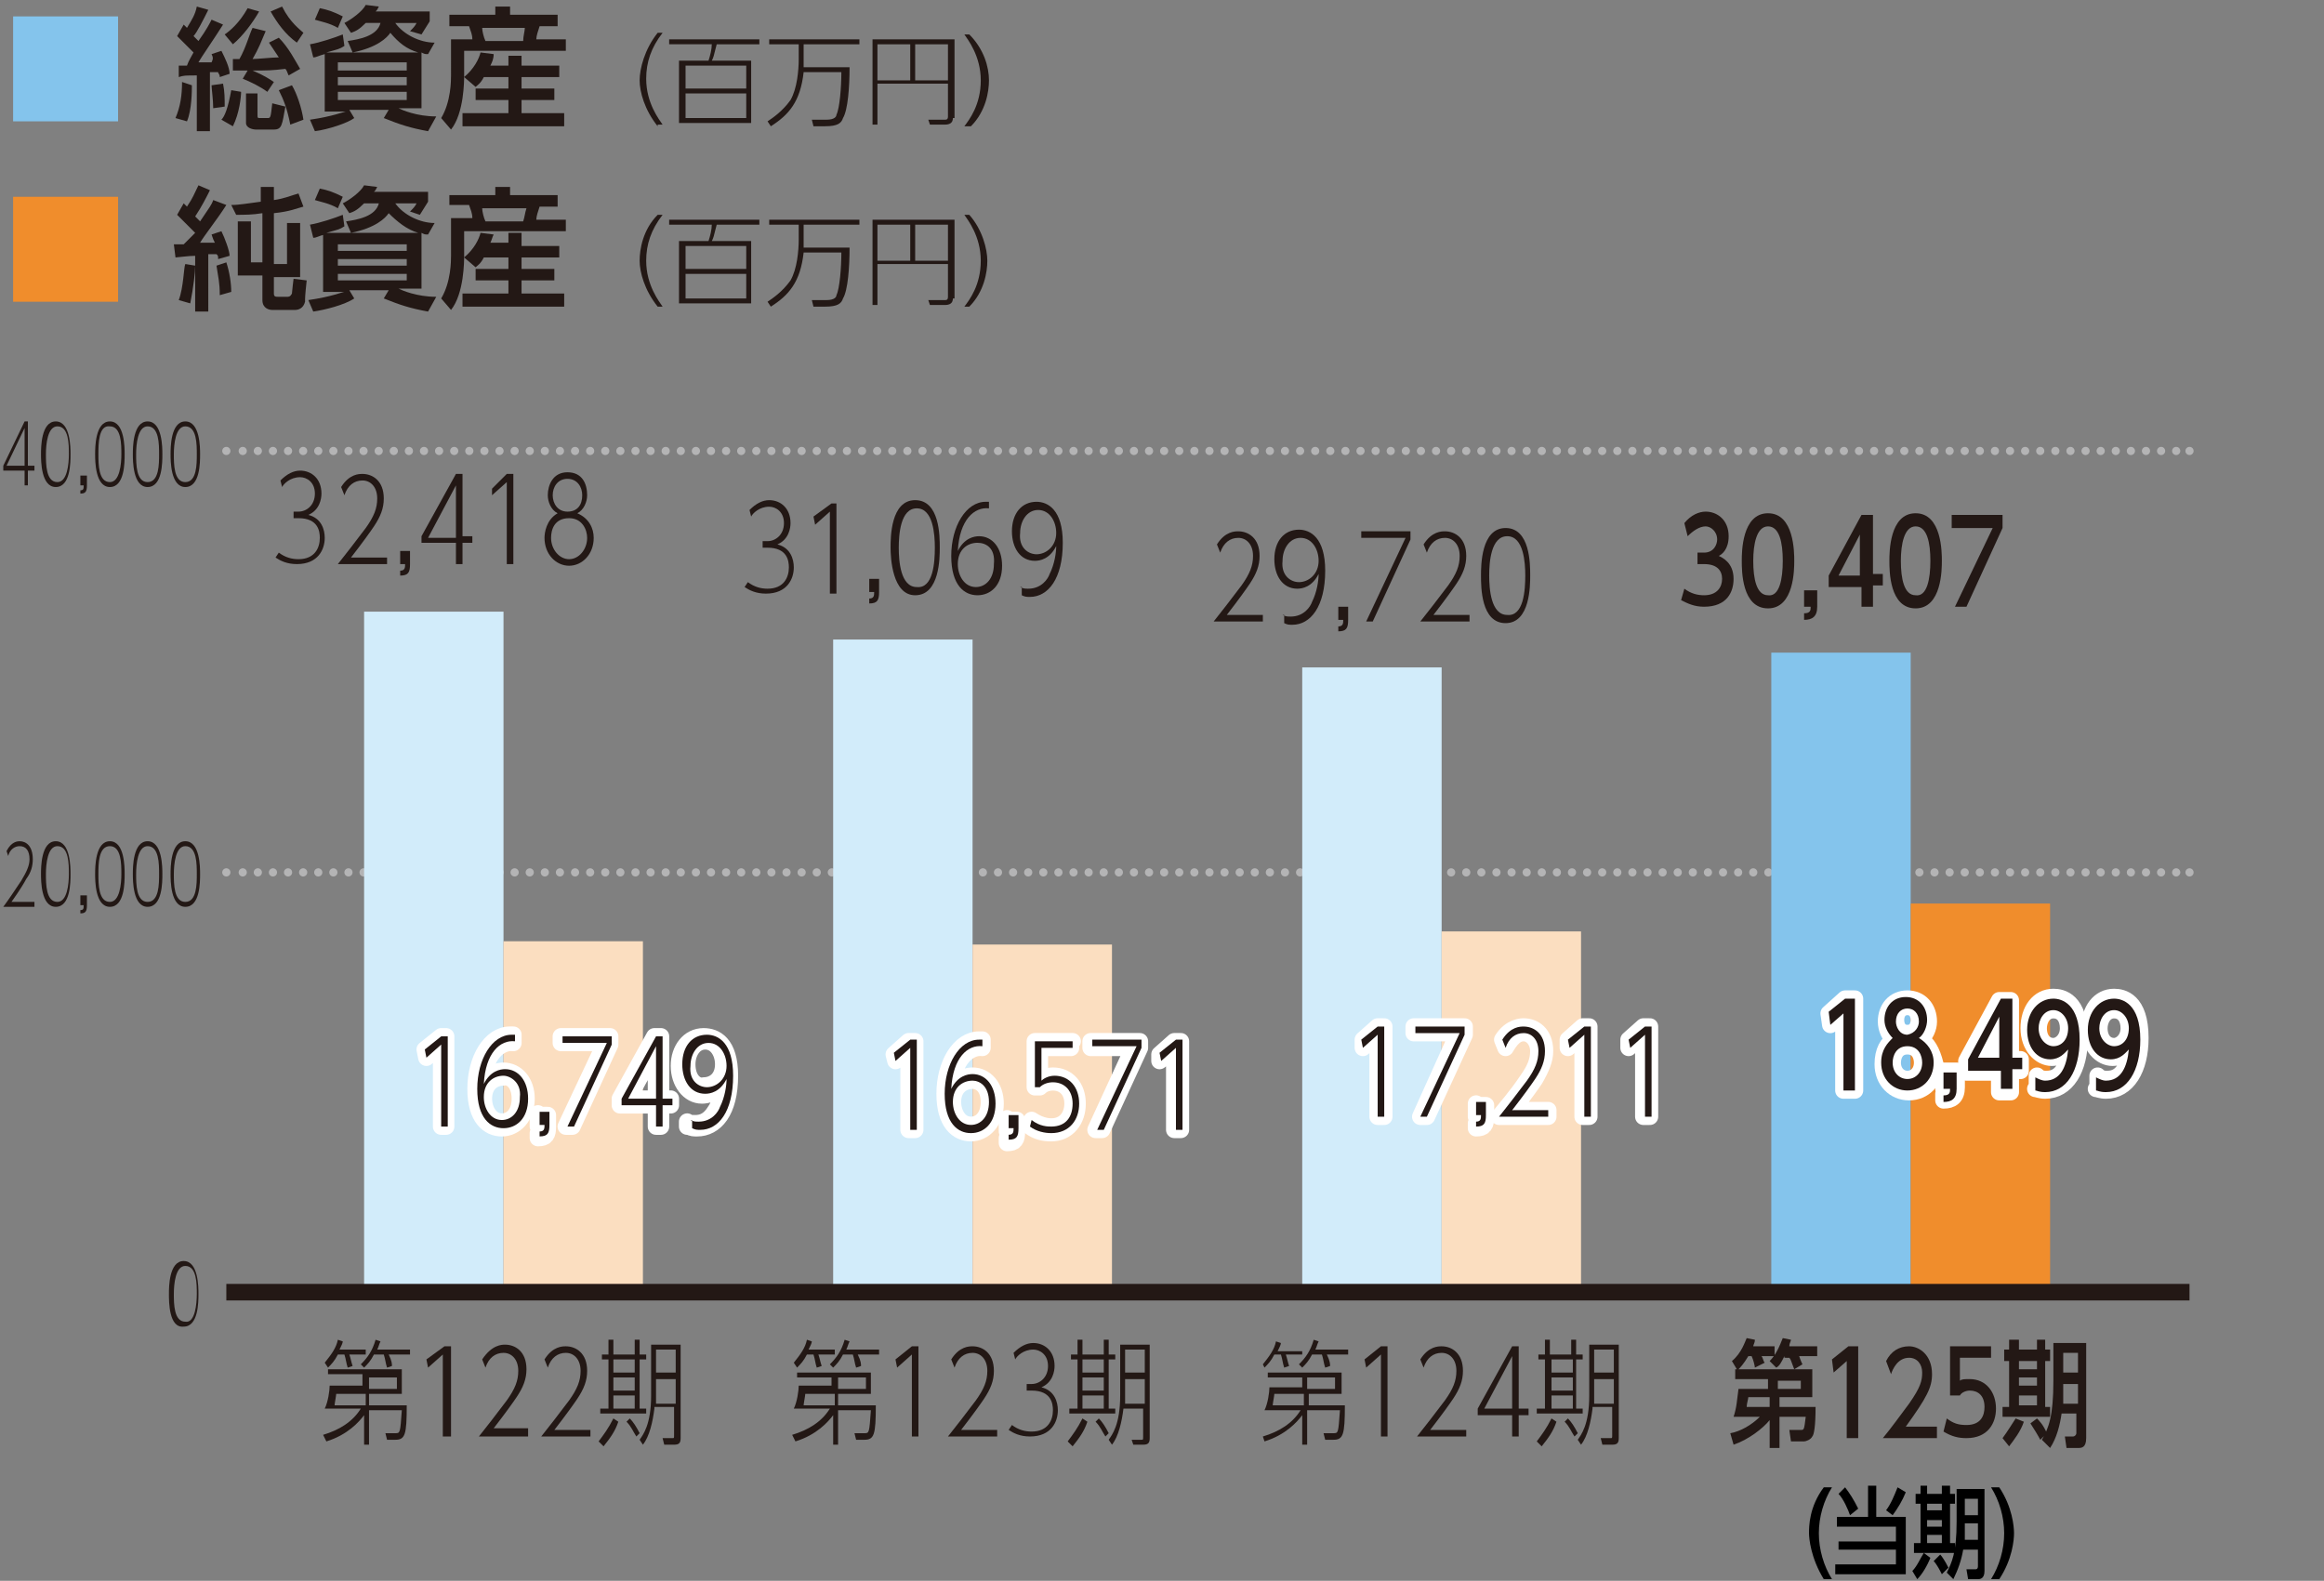 <?xml version="1.0" encoding="utf-8"?>
<!-- Generator: Adobe Illustrator 27.7.0, SVG Export Plug-In . SVG Version: 6.00 Build 0)  -->
<svg version="1.1" id="レイヤー_1" xmlns="http://www.w3.org/2000/svg" xmlns:xlink="http://www.w3.org/1999/xlink" x="0px"
	 y="0px" width="141.7px" height="96.4px" viewBox="0 0 141.7 96.4" style="enable-background:new 0 0 141.7 96.4;"
	 xml:space="preserve">
<rect x="0" y="0" width="141.7" height="96.4" fill="#808080" stroke="none"/>
<style type="text/css">
	.st0{fill:#231815;}
	.st1{fill:none;stroke:#B4B4B5;stroke-width:0.5;stroke-linecap:round;stroke-linejoin:round;}
	.st2{fill:none;stroke:#B4B4B5;stroke-width:0.5;stroke-linecap:round;stroke-linejoin:round;stroke-dasharray:0,0.921;}
	.st3{fill:#D2ECFA;}
	.st4{fill:#FBDEC0;}
	.st5{fill:none;stroke:#FFFFFF;stroke-width:1.009;stroke-linecap:round;stroke-linejoin:round;}
	.st6{fill:#84C4EC;}
	.st7{fill:#F08D2C;}
	.st8{fill:none;stroke:#231815;stroke-width:1.009;stroke-miterlimit:10;}
</style>
<g>
	<g>
		<g>
			<g>
				<g>
					<path class="st0" d="M2.1,55v0.3H0.2c0.3-0.4,0.7-1,1.1-1.6c0.3-0.5,0.5-0.9,0.5-1.3c0-0.5-0.2-0.8-0.6-0.8
						c-0.3,0-0.6,0.2-0.7,0.6l-0.1-0.3c0.3-0.6,0.7-0.6,0.8-0.6c0.4,0,0.8,0.3,0.8,1.1c0,0.4-0.1,0.8-0.4,1.2
						c-0.1,0.2-0.4,0.7-0.9,1.4H2.1z"/>
					<path class="st0" d="M2.5,53.3c0-0.4,0-2,0.9-2c0.9,0,0.9,1.6,0.9,2c0,0.5,0,2-0.9,2C2.5,55.3,2.5,53.7,2.5,53.3z M4.2,53.3
						c0-0.6,0-1.7-0.7-1.7c-0.6,0-0.7,1.1-0.7,1.7c0,0.6,0,1.7,0.7,1.7C4.1,55,4.2,53.9,4.2,53.3z"/>
					<path class="st0" d="M5.3,54.7v0.5c0,0.4-0.1,0.5-0.4,0.5v-0.2c0.2,0,0.2-0.1,0.2-0.3H4.9v-0.6H5.3z"/>
					<path class="st0" d="M5.8,53.3c0-0.4,0-2,0.9-2c0.9,0,0.9,1.6,0.9,2c0,0.5,0,2-0.9,2C5.8,55.3,5.8,53.7,5.8,53.3z M7.4,53.3
						c0-0.6,0-1.7-0.7-1.7C6,51.6,6,52.7,6,53.3C6,53.9,6,55,6.7,55C7.3,55,7.4,53.9,7.4,53.3z"/>
					<path class="st0" d="M8.1,53.3c0-0.4,0-2,0.9-2c0.9,0,0.9,1.6,0.9,2c0,0.5,0,2-0.9,2C8.1,55.3,8.1,53.7,8.1,53.3z M9.7,53.3
						c0-0.6,0-1.7-0.7-1.7c-0.6,0-0.7,1.1-0.7,1.7c0,0.6,0,1.7,0.7,1.7C9.7,55,9.7,53.9,9.7,53.3z"/>
					<path class="st0" d="M10.4,53.3c0-0.4,0-2,0.9-2c0.9,0,0.9,1.6,0.9,2c0,0.5,0,2-0.9,2C10.4,55.3,10.4,53.7,10.4,53.3z M12,53.3
						c0-0.6,0-1.7-0.7-1.7c-0.6,0-0.7,1.1-0.7,1.7c0,0.6,0,1.7,0.7,1.7C12,55,12,53.9,12,53.3z"/>
				</g>
				<g>
					<path class="st0" d="M1.5,29.6v-0.9H0.2v-0.3l1.3-2.7h0.2v2.7h0.4v0.3H1.7v0.9H1.5z M0.4,28.4h1.1v-2.3L0.4,28.4z"/>
					<path class="st0" d="M2.5,27.7c0-0.4,0-2,0.9-2c0.9,0,0.9,1.6,0.9,2c0,0.5,0,2-0.9,2C2.5,29.7,2.5,28.1,2.5,27.7z M4.2,27.7
						c0-0.6,0-1.7-0.7-1.7c-0.6,0-0.7,1.1-0.7,1.7c0,0.6,0,1.7,0.7,1.7C4.1,29.4,4.2,28.3,4.2,27.7z"/>
					<path class="st0" d="M5.3,29.1v0.5c0,0.4-0.1,0.5-0.4,0.5v-0.2c0.2,0,0.2-0.1,0.2-0.3H4.9v-0.6H5.3z"/>
					<path class="st0" d="M5.8,27.7c0-0.4,0-2,0.9-2c0.9,0,0.9,1.6,0.9,2c0,0.5,0,2-0.9,2C5.8,29.7,5.8,28.1,5.8,27.7z M7.4,27.7
						c0-0.6,0-1.7-0.7-1.7C6,25.9,6,27.1,6,27.7c0,0.6,0,1.7,0.7,1.7C7.3,29.4,7.4,28.3,7.4,27.7z"/>
					<path class="st0" d="M8.1,27.7c0-0.4,0-2,0.9-2c0.9,0,0.9,1.6,0.9,2c0,0.5,0,2-0.9,2C8.1,29.7,8.1,28.1,8.1,27.7z M9.7,27.7
						c0-0.6,0-1.7-0.7-1.7c-0.6,0-0.7,1.1-0.7,1.7c0,0.6,0,1.7,0.7,1.7C9.7,29.4,9.7,28.3,9.7,27.7z"/>
					<path class="st0" d="M10.4,27.7c0-0.4,0-2,0.9-2c0.9,0,0.9,1.6,0.9,2c0,0.5,0,2-0.9,2C10.4,29.7,10.4,28.1,10.4,27.7z M12,27.7
						c0-0.6,0-1.7-0.7-1.7c-0.6,0-0.7,1.1-0.7,1.7c0,0.6,0,1.7,0.7,1.7C12,29.4,12,28.3,12,27.7z"/>
				</g>
			</g>
		</g>
		<line class="st1" x1="13.8" y1="53.2" x2="13.8" y2="53.2"/>
		<g>
			<line class="st2" x1="14.8" y1="53.2" x2="133" y2="53.2"/>
			<line class="st1" x1="133.5" y1="53.2" x2="133.5" y2="53.2"/>
		</g>
		<line class="st1" x1="13.8" y1="27.5" x2="13.8" y2="27.5"/>
		<g>
			<line class="st2" x1="14.8" y1="27.5" x2="133" y2="27.5"/>
			<line class="st1" x1="133.5" y1="27.5" x2="133.5" y2="27.5"/>
		</g>
		<g>
			<g>
				<path class="st0" d="M10.3,78.9c0-0.4,0-2,0.9-2c0.9,0,0.9,1.6,0.9,2c0,0.5,0,2-0.9,2C10.3,81,10.3,79.4,10.3,78.9z M12,78.9
					c0-0.6,0-1.7-0.7-1.7c-0.6,0-0.7,1.1-0.7,1.7c0,0.6,0,1.7,0.7,1.7C11.9,80.7,12,79.5,12,78.9z"/>
			</g>
		</g>
		<rect x="22.2" y="37.3" class="st3" width="8.5" height="41.6"/>
		<rect x="30.7" y="57.4" class="st4" width="8.5" height="21.5"/>
		<g>
			<g>
				<path class="st0" d="M17,33.7c0.4,0.3,0.8,0.4,1.2,0.4c1,0,1.3-0.7,1.3-1.3c0-0.4-0.1-1.2-1.3-1.2h-0.3v-0.4h0.3
					c0.5,0,1-0.4,1-1.1c0-0.7-0.5-1-0.9-1c-0.6,0-1,0.4-1.1,0.6l-0.1-0.4c0.4-0.4,0.8-0.6,1.2-0.6c0.7,0,1.3,0.5,1.3,1.4
					c0,0.3-0.1,1-0.8,1.3c0.8,0.2,1,0.9,1,1.4c0,0.7-0.4,1.6-1.7,1.6c-0.6,0-1-0.2-1.3-0.4L17,33.7z"/>
				<path class="st0" d="M23.6,34v0.4h-3c0.4-0.5,1.1-1.4,1.7-2.2c0.5-0.7,0.7-1.2,0.7-1.8c0-0.7-0.4-1.1-0.9-1.1
					c-0.5,0-0.9,0.3-1.1,0.9l-0.2-0.5c0.5-0.8,1.1-0.8,1.3-0.8c0.6,0,1.3,0.4,1.3,1.5c0,0.6-0.2,1.1-0.6,1.7c-0.2,0.3-0.7,1-1.4,1.9
					H23.6z"/>
				<path class="st0" d="M25,33.7v0.7c0,0.5-0.1,0.7-0.6,0.7v-0.3c0.3,0,0.3-0.2,0.3-0.4h-0.3v-0.8H25z"/>
				<path class="st0" d="M27.8,34.4v-1.3h-2.1v-0.4l2.1-3.8h0.4v3.8h0.6v0.4h-0.6v1.3H27.8z M26.1,32.8h1.7v-3.2L26.1,32.8z"/>
				<path class="st0" d="M30.9,28.9h0.4v5.5h-0.4v-5L30,30.2L30,29.8L30.9,28.9z"/>
				<path class="st0" d="M36.2,32.8c0,1-0.7,1.7-1.5,1.7c-0.8,0-1.5-0.7-1.5-1.7c0-0.3,0.1-1.1,0.8-1.5c-0.4-0.2-0.6-0.7-0.6-1.1
					c0-0.6,0.3-1.4,1.2-1.4c0.9,0,1.2,0.7,1.2,1.4c0,0.4-0.2,0.9-0.6,1.1C35.9,31.6,36.2,32.2,36.2,32.8z M35.8,32.8
					c0-0.5-0.3-1.2-1.1-1.2c-0.9,0-1.1,0.7-1.1,1.2c0,0.7,0.5,1.3,1.1,1.3C35.3,34.1,35.8,33.5,35.8,32.8z M35.5,30.2
					c0-0.5-0.3-1-0.9-1c-0.6,0-0.9,0.5-0.9,1c0,0.5,0.3,1,0.9,1C35.2,31.2,35.5,30.8,35.5,30.2z"/>
			</g>
		</g>
		<polygon class="st5" points="25.9,64 26,64.5 26.9,63.7 26.9,68.7 27.2,68.7 27.2,63.2 26.9,63.2 		"/>
		<g>
			<path class="st5" d="M31.7,67c0,0.9-0.5,1.4-1.1,1.4c-0.7,0-1.1-0.7-1.1-1.4c0-0.9,0.6-1.3,1.2-1.3C31.1,65.6,31.7,66,31.7,67z
				 M31.3,63.1c-0.1,0-0.1,0-0.2,0c-1.2,0-2.1,1.5-2.1,3.3c0,1.8,0.8,2.4,1.6,2.4c0.8,0,1.5-0.7,1.5-1.8c0-1-0.6-1.7-1.4-1.7
				c-0.3,0-0.9,0.1-1.3,0.9c0.1-1.9,1.1-2.7,1.9-2.6V63.1z"/>
			<path class="st5" d="M32.8,67.9v0.8h0.3c0,0.2,0,0.3-0.3,0.4v0.3c0.5,0,0.6-0.2,0.6-0.7v-0.7H32.8z"/>
			<polygon class="st5" points="34.2,63.2 34.2,63.6 36.9,63.6 34.5,68.7 34.9,68.7 37.2,63.7 37.2,63.2 			"/>
			<path class="st5" d="M40,63.9V67h-1.7L40,63.9z M40.3,68.7v-1.3h0.6V67h-0.6v-3.8h-0.4L37.8,67v0.4H40v1.3H40.3z"/>
			<path class="st5" d="M41.9,64.9c0-0.7,0.4-1.4,1.1-1.4c0.7,0,1.1,0.7,1.1,1.4c0,0.9-0.6,1.3-1.2,1.3
				C42.5,66.3,41.9,65.9,41.9,64.9z M42,68.7c0.2,0.1,0.3,0.1,0.5,0.1c1.1,0,2-1,2-3.2c0-2-0.9-2.4-1.6-2.4c-0.9,0-1.5,0.8-1.5,1.8
				c0,1,0.6,1.8,1.4,1.8c0.3,0,0.9-0.1,1.3-0.9c0,0.4-0.1,1.1-0.4,1.7c-0.2,0.3-0.5,0.9-1.3,0.9c-0.2,0-0.4,0-0.5-0.1V68.7z"/>
		</g>
		<g>
			<g>
				<path class="st0" d="M26.9,63.2h0.4v5.5h-0.4v-5L26,64.5L25.9,64L26.9,63.2z"/>
				<path class="st0" d="M31.4,63.5c-0.9-0.1-1.8,0.7-1.9,2.6c0.4-0.8,1-0.9,1.3-0.9c0.8,0,1.4,0.7,1.4,1.8c0,1.2-0.7,1.8-1.5,1.8
					c-0.8,0-1.6-0.6-1.6-2.4c0-1.8,0.9-3.3,2.1-3.3c0.1,0,0.1,0,0.2,0V63.5z M30.7,65.6c-0.6,0-1.2,0.4-1.2,1.3
					c0,0.7,0.4,1.4,1.1,1.4c0.6,0,1.1-0.5,1.1-1.4C31.8,66,31.1,65.6,30.7,65.6z"/>
				<path class="st0" d="M33.5,67.9v0.7c0,0.5-0.1,0.7-0.6,0.7v-0.3c0.3,0,0.3-0.2,0.3-0.4h-0.3v-0.8H33.5z"/>
				<path class="st0" d="M37.3,63.2v0.5l-2.3,5h-0.4l2.4-5.1h-2.7v-0.4H37.3z"/>
				<path class="st0" d="M40,68.7v-1.3h-2.1V67l2.1-3.8h0.4V67H41v0.4h-0.6v1.3H40z M38.3,67H40v-3.2L38.3,67z"/>
				<path class="st0" d="M42.1,68.3c0.2,0.1,0.3,0.1,0.5,0.1c0.8,0,1.2-0.6,1.3-0.9c0.3-0.6,0.4-1.3,0.4-1.7c-0.4,0.8-1,0.9-1.3,0.9
					c-0.9,0-1.4-0.8-1.4-1.8c0-1.1,0.6-1.8,1.5-1.8c0.7,0,1.6,0.5,1.6,2.5c0,2.2-0.9,3.3-2,3.3c-0.2,0-0.3,0-0.5-0.1V68.3z
					 M43.1,66.3c0.6,0,1.2-0.5,1.2-1.3c0-0.7-0.4-1.4-1.1-1.4c-0.7,0-1.1,0.7-1.1,1.4C42,65.9,42.6,66.3,43.1,66.3z"/>
			</g>
		</g>
		<g>
			<g>
				<path class="st0" d="M22.3,82.3v0.3h-1c0.1,0.3,0.1,0.4,0.2,0.7l-0.3,0.1c-0.1-0.3-0.1-0.5-0.2-0.8h-0.4
					c-0.2,0.4-0.4,0.6-0.6,0.8l-0.2-0.3c0.4-0.5,0.7-0.9,0.8-1.4l0.3,0.1c0,0.1-0.1,0.3-0.2,0.5H22.3z M22.2,86.3
					c-0.3,0.4-1,1.2-2.3,1.6l-0.2-0.4c1-0.3,1.8-0.8,2.3-1.6h-2.2c0.2-0.4,0.3-1.1,0.3-1.4h2v-0.7h-2.1v-0.3h4.5V85h-2v0.7h2.3
					c0,1.8-0.1,2.1-0.7,2.1h-0.5l-0.1-0.4l0.6,0c0.3,0,0.3,0,0.4-1.4h-2v2.1h-0.3V86.3z M22.2,85h-1.7c0,0.1-0.1,0.6-0.1,0.7h1.9V85
					z M25,82.3v0.3h-1.3c0.2,0.4,0.2,0.6,0.2,0.7l-0.3,0.1c-0.1-0.3-0.1-0.5-0.2-0.8h-0.6c-0.2,0.4-0.4,0.6-0.6,0.8L22,83.2
					c0.4-0.4,0.7-0.8,0.9-1.5l0.3,0.1c-0.1,0.2-0.1,0.3-0.2,0.5H25z M22.5,84.7h1.7v-0.7h-1.7V84.7z"/>
				<path class="st0" d="M27.1,82.1h0.4v5.5H27v-5l-0.9,0.8l-0.1-0.5L27.1,82.1z"/>
				<path class="st0" d="M32.2,87.2v0.4h-3c0.4-0.5,1.1-1.4,1.7-2.2c0.5-0.7,0.7-1.2,0.7-1.8c0-0.7-0.4-1.1-0.9-1.1
					c-0.5,0-0.9,0.3-1.1,0.9l-0.2-0.5C30,82,30.6,82,30.8,82c0.6,0,1.3,0.4,1.3,1.5c0,0.6-0.2,1.1-0.6,1.7c-0.2,0.3-0.7,1-1.4,1.9
					H32.2z"/>
				<path class="st0" d="M36,87.2v0.4h-3c0.4-0.5,1.1-1.4,1.7-2.2c0.5-0.7,0.7-1.2,0.7-1.8c0-0.7-0.4-1.1-0.9-1.1
					c-0.5,0-0.9,0.3-1.1,0.9l-0.2-0.5c0.5-0.8,1.1-0.8,1.3-0.8c0.6,0,1.3,0.4,1.3,1.5c0,0.6-0.2,1.1-0.6,1.7c-0.2,0.3-0.7,1-1.4,1.9
					H36z"/>
				<path class="st0" d="M36.5,87.9c0.3-0.4,0.6-0.8,0.9-1.4l0.3,0.2c-0.2,0.6-0.5,1-0.9,1.5L36.5,87.9z M37.4,81.7v0.9h1.3v-0.9H39
					v0.9h0.4v0.3H39v3h0.4v0.3h-2.8v-0.3h0.5v-3h-0.4v-0.3h0.4v-0.9H37.4z M38.7,82.9h-1.3v0.8h1.3V82.9z M38.7,84h-1.3v0.8h1.3V84z
					 M38.7,85.1h-1.3v0.8h1.3V85.1z M38.8,87.6c-0.2-0.3-0.3-0.6-0.6-0.9l0.2-0.2c0.2,0.2,0.4,0.5,0.6,0.9L38.8,87.6z M39.9,85.9
					c-0.1,0.8-0.3,1.7-0.7,2.2L39,87.8c0.2-0.3,0.7-0.9,0.7-2.7V82h1.8v5.7c0,0.3-0.1,0.4-0.4,0.4h-0.6l-0.1-0.4l0.6,0
					c0.1,0,0.1,0,0.1-0.2v-1.7H39.9z M41.2,84.1H40v1c0,0.1,0,0.3,0,0.5h1.2V84.1z M41.2,82.3H40v1.4h1.2V82.3z"/>
			</g>
		</g>
		<rect x="50.8" y="39" class="st3" width="8.5" height="39.8"/>
		<rect x="59.3" y="57.6" class="st4" width="8.5" height="21.3"/>
		<g>
			<g>
				<path class="st0" d="M45.6,35.5c0.4,0.3,0.8,0.4,1.2,0.4c1,0,1.3-0.7,1.3-1.3c0-0.4-0.1-1.2-1.3-1.2h-0.3V33h0.3
					c0.5,0,1-0.4,1-1.1c0-0.7-0.5-1-0.9-1c-0.6,0-1,0.4-1.1,0.6l-0.1-0.4c0.4-0.4,0.8-0.6,1.2-0.6c0.7,0,1.3,0.5,1.3,1.4
					c0,0.3-0.1,1-0.8,1.3c0.8,0.2,1,0.9,1,1.4c0,0.7-0.4,1.6-1.7,1.6c-0.6,0-1-0.2-1.3-0.4L45.6,35.5z"/>
				<path class="st0" d="M50.7,30.7H51v5.5h-0.4v-5l-0.9,0.8l-0.1-0.5L50.7,30.7z"/>
				<path class="st0" d="M53.6,35.4v0.7c0,0.5-0.1,0.7-0.6,0.7v-0.3c0.3,0,0.3-0.2,0.3-0.4H53v-0.8H53.6z"/>
				<path class="st0" d="M54.3,33.4c0-0.6,0-2.9,1.5-2.9c1.5,0,1.5,2.2,1.5,2.9c0,0.6,0,2.9-1.5,2.9C54.4,36.3,54.3,34,54.3,33.4z
					 M57,33.4c0-0.8-0.1-2.4-1.1-2.4c-1,0-1.1,1.6-1.1,2.4c0,0.8,0.1,2.4,1.1,2.4C56.9,35.9,57,34.3,57,33.4z"/>
				<path class="st0" d="M60.3,31c-0.9-0.1-1.8,0.7-1.9,2.6c0.4-0.8,1-0.9,1.3-0.9c0.8,0,1.4,0.7,1.4,1.8c0,1.2-0.7,1.8-1.5,1.8
					c-0.8,0-1.6-0.6-1.6-2.4c0-1.8,0.9-3.3,2.1-3.3c0.1,0,0.1,0,0.2,0V31z M59.6,33.1c-0.6,0-1.2,0.4-1.2,1.3c0,0.7,0.4,1.4,1.1,1.4
					c0.6,0,1.1-0.5,1.1-1.4C60.7,33.4,60.1,33.1,59.6,33.1z"/>
				<path class="st0" d="M62.2,35.8c0.2,0.1,0.3,0.1,0.5,0.1c0.8,0,1.2-0.6,1.3-0.9c0.3-0.6,0.4-1.3,0.4-1.7c-0.4,0.8-1,0.9-1.3,0.9
					c-0.9,0-1.4-0.8-1.4-1.8c0-1.1,0.6-1.8,1.5-1.8c0.7,0,1.6,0.5,1.6,2.5c0,2.2-0.9,3.3-2,3.3c-0.2,0-0.3,0-0.5-0.1V35.8z
					 M63.2,33.8c0.6,0,1.2-0.5,1.2-1.3c0-0.7-0.4-1.4-1.1-1.4c-0.7,0-1.1,0.7-1.1,1.4C62.1,33.4,62.7,33.8,63.2,33.8z"/>
			</g>
		</g>
		<polygon class="st5" points="54.5,64.3 54.6,64.7 55.4,64 55.4,68.9 55.8,68.9 55.8,63.5 55.4,63.5 		"/>
		<g>
			<path class="st5" d="M60.3,67.2c0,0.9-0.5,1.4-1.1,1.4c-0.7,0-1.1-0.7-1.1-1.4c0-0.9,0.6-1.3,1.2-1.3
				C59.7,65.9,60.3,66.2,60.3,67.2z M59.9,63.4c-0.1,0-0.1,0-0.2,0c-1.2,0-2.1,1.5-2.1,3.3c0,1.8,0.8,2.4,1.6,2.4
				c0.8,0,1.5-0.7,1.5-1.8c0-1-0.6-1.7-1.4-1.7c-0.3,0-0.9,0.1-1.3,0.9c0.1-1.9,1.1-2.7,1.9-2.6V63.4z"/>
			<path class="st5" d="M61.4,68.2v0.8h0.3c0,0.2,0,0.3-0.3,0.4v0.3c0.5,0,0.6-0.2,0.6-0.7v-0.7H61.4z"/>
			<path class="st5" d="M65.4,63.5h-2.3v2.8h0.3c0.2-0.2,0.5-0.3,0.8-0.3c0.7,0,1.2,0.5,1.2,1.3c0,0.7-0.4,1.4-1.3,1.4
				c-0.1,0-0.6,0-1.2-0.4l-0.1,0.4c0.4,0.3,0.8,0.4,1.3,0.4c1,0,1.6-0.8,1.6-1.8c0-1-0.6-1.7-1.5-1.7c-0.4,0-0.7,0.2-0.8,0.3v-2h1.9
				V63.5z"/>
			<polygon class="st5" points="66.5,63.5 66.5,63.9 69.1,63.9 66.8,68.9 67.2,68.9 69.5,63.9 69.5,63.5 			"/>
			<polygon class="st5" points="70.7,64.3 70.7,64.7 71.6,64 71.6,68.9 72,68.9 72,63.5 71.6,63.5 			"/>
		</g>
		<g>
			<g>
				<path class="st0" d="M55.5,63.4h0.4v5.5h-0.4v-5l-0.9,0.8l-0.1-0.5L55.5,63.4z"/>
				<path class="st0" d="M59.9,63.8c-0.9-0.1-1.8,0.7-1.9,2.6c0.4-0.8,1-0.9,1.3-0.9c0.8,0,1.4,0.7,1.4,1.8c0,1.2-0.7,1.8-1.5,1.8
					c-0.8,0-1.6-0.6-1.6-2.4c0-1.8,0.9-3.3,2.1-3.3c0.1,0,0.1,0,0.2,0V63.8z M59.3,65.9c-0.6,0-1.2,0.4-1.2,1.3
					c0,0.7,0.4,1.4,1.1,1.4c0.6,0,1.1-0.5,1.1-1.4C60.3,66.2,59.7,65.9,59.3,65.9z"/>
				<path class="st0" d="M62.1,68.1v0.7c0,0.5-0.1,0.7-0.6,0.7v-0.3c0.3,0,0.3-0.2,0.3-0.4h-0.3v-0.8H62.1z"/>
				<path class="st0" d="M65.4,63.9h-1.9v2c0.1-0.1,0.4-0.3,0.8-0.3c0.9,0,1.5,0.7,1.5,1.7c0,1-0.6,1.8-1.7,1.8
					c-0.4,0-0.9-0.1-1.3-0.4l0.1-0.4c0.5,0.4,1,0.4,1.2,0.4c0.9,0,1.3-0.6,1.3-1.4c0-0.8-0.5-1.3-1.2-1.3c-0.3,0-0.6,0.1-0.8,0.3
					h-0.3v-2.8h2.3V63.9z"/>
				<path class="st0" d="M69.6,63.4v0.5l-2.3,5h-0.4l2.4-5.1h-2.7v-0.4H69.6z"/>
				<path class="st0" d="M71.7,63.4h0.4v5.5h-0.4v-5l-0.9,0.8l-0.1-0.5L71.7,63.4z"/>
			</g>
		</g>
		<g>
			<g>
				<path class="st0" d="M50.9,82.3v0.3h-1c0.1,0.3,0.1,0.4,0.2,0.7l-0.3,0.1c-0.1-0.3-0.1-0.5-0.2-0.8h-0.4
					c-0.2,0.4-0.4,0.6-0.6,0.8l-0.2-0.3c0.4-0.5,0.7-0.9,0.8-1.4l0.3,0.1c0,0.1-0.1,0.3-0.2,0.5H50.9z M50.8,86.3
					c-0.3,0.4-1,1.2-2.3,1.6l-0.2-0.4c1-0.3,1.8-0.8,2.3-1.6h-2.2c0.2-0.4,0.3-1.1,0.3-1.4h2V84h-2.1v-0.3h4.5V85h-2v0.7h2.3
					c0,1.8-0.1,2.1-0.7,2.1h-0.5l-0.1-0.4l0.6,0c0.3,0,0.3,0,0.4-1.4h-2v2.1h-0.3V86.3z M50.8,85h-1.7c0,0.1-0.1,0.6-0.1,0.7h1.9V85
					z M53.6,82.3v0.3h-1.3c0.2,0.4,0.2,0.6,0.2,0.7l-0.3,0.1c-0.1-0.3-0.1-0.5-0.2-0.8h-0.6c-0.2,0.4-0.4,0.6-0.6,0.8l-0.2-0.2
					c0.4-0.4,0.7-0.8,0.9-1.5l0.3,0.1c-0.1,0.2-0.1,0.3-0.2,0.5H53.6z M51.1,84.7h1.7V84h-1.7V84.7z"/>
				<path class="st0" d="M55.6,82.1H56v5.5h-0.4v-5l-0.9,0.8l-0.1-0.5L55.6,82.1z"/>
				<path class="st0" d="M60.8,87.2v0.4h-3c0.4-0.5,1.1-1.4,1.7-2.2c0.5-0.7,0.7-1.2,0.7-1.8c0-0.7-0.4-1.1-0.9-1.1
					c-0.5,0-0.9,0.3-1.1,0.9l-0.2-0.5c0.5-0.8,1.1-0.8,1.3-0.8c0.6,0,1.3,0.4,1.3,1.5c0,0.6-0.2,1.1-0.6,1.7c-0.2,0.3-0.7,1-1.4,1.9
					H60.8z"/>
				<path class="st0" d="M61.7,86.9c0.4,0.3,0.8,0.4,1.2,0.4c1,0,1.3-0.7,1.3-1.3c0-0.4-0.1-1.2-1.3-1.2h-0.3v-0.4h0.3
					c0.5,0,1-0.4,1-1.1c0-0.7-0.5-1-0.9-1c-0.6,0-1,0.4-1.1,0.6l-0.1-0.4c0.4-0.4,0.8-0.6,1.2-0.6c0.7,0,1.3,0.5,1.3,1.4
					c0,0.3-0.1,1-0.8,1.3c0.8,0.2,1,0.9,1,1.4c0,0.7-0.4,1.6-1.7,1.6c-0.6,0-1-0.2-1.3-0.4L61.7,86.9z"/>
				<path class="st0" d="M65.1,87.9c0.3-0.4,0.6-0.8,0.9-1.4l0.3,0.2c-0.2,0.6-0.5,1-0.9,1.5L65.1,87.9z M66,81.7v0.9h1.3v-0.9h0.3
					v0.9H68v0.3h-0.4v3H68v0.3h-2.8v-0.3h0.5v-3h-0.4v-0.3h0.4v-0.9H66z M67.3,82.9H66v0.8h1.3V82.9z M67.3,84H66v0.8h1.3V84z
					 M67.3,85.1H66v0.8h1.3V85.1z M67.4,87.6c-0.2-0.3-0.3-0.6-0.6-0.9l0.2-0.2c0.2,0.2,0.4,0.5,0.6,0.9L67.4,87.6z M68.5,85.9
					c-0.1,0.8-0.3,1.7-0.7,2.2l-0.2-0.3c0.2-0.3,0.7-0.9,0.7-2.7V82h1.8v5.7c0,0.3-0.1,0.4-0.4,0.4h-0.6L69,87.8l0.6,0
					c0.1,0,0.1,0,0.1-0.2v-1.7H68.5z M69.8,84.1h-1.2v1c0,0.1,0,0.3,0,0.5h1.2V84.1z M69.8,82.3h-1.2v1.4h1.2V82.3z"/>
			</g>
		</g>
		<rect x="79.4" y="40.7" class="st3" width="8.5" height="38.1"/>
		<rect x="87.9" y="56.8" class="st4" width="8.5" height="22.1"/>
		<g>
			<g>
				<path class="st0" d="M77,37.5v0.4h-3c0.4-0.5,1.1-1.4,1.7-2.2c0.5-0.7,0.7-1.2,0.7-1.8c0-0.7-0.4-1.1-0.9-1.1
					c-0.5,0-0.9,0.3-1.1,0.9l-0.2-0.5c0.5-0.8,1.1-0.8,1.3-0.8c0.6,0,1.3,0.4,1.3,1.5c0,0.6-0.2,1.1-0.6,1.7c-0.2,0.3-0.7,1-1.4,1.9
					H77z"/>
				<path class="st0" d="M78.2,37.5c0.2,0.1,0.3,0.1,0.5,0.1c0.8,0,1.2-0.6,1.3-0.9c0.3-0.6,0.4-1.3,0.4-1.7c-0.4,0.8-1,0.9-1.3,0.9
					c-0.9,0-1.4-0.8-1.4-1.8c0-1.1,0.6-1.8,1.5-1.8c0.7,0,1.6,0.5,1.6,2.5c0,2.2-0.9,3.3-2,3.3c-0.2,0-0.3,0-0.5-0.1V37.5z
					 M79.2,35.5c0.6,0,1.2-0.5,1.2-1.3c0-0.7-0.4-1.4-1.1-1.4c-0.7,0-1.1,0.7-1.1,1.4C78.1,35.1,78.7,35.5,79.2,35.5z"/>
				<path class="st0" d="M82.2,37.1v0.7c0,0.5-0.1,0.7-0.6,0.7v-0.3c0.3,0,0.3-0.2,0.3-0.4h-0.3v-0.8H82.2z"/>
				<path class="st0" d="M86,32.4v0.5l-2.3,5h-0.4l2.4-5.1h-2.7v-0.4H86z"/>
				<path class="st0" d="M89.6,37.5v0.4h-3c0.4-0.5,1.1-1.4,1.7-2.2c0.5-0.7,0.7-1.2,0.7-1.8c0-0.7-0.4-1.1-0.9-1.1
					c-0.5,0-0.9,0.3-1.1,0.9l-0.2-0.5c0.5-0.8,1.1-0.8,1.3-0.8c0.6,0,1.3,0.4,1.3,1.5c0,0.6-0.2,1.1-0.6,1.7c-0.2,0.3-0.7,1-1.4,1.9
					H89.6z"/>
				<path class="st0" d="M90.3,35.1c0-0.6,0-2.9,1.5-2.9c1.5,0,1.5,2.2,1.5,2.9c0,0.6,0,2.9-1.5,2.9C90.3,38,90.3,35.8,90.3,35.1z
					 M93,35.1c0-0.8-0.1-2.4-1.1-2.4c-1,0-1.1,1.6-1.1,2.4c0,0.8,0.1,2.4,1.1,2.4C92.9,37.6,93,36,93,35.1z"/>
			</g>
		</g>
		<polygon class="st5" points="83.1,63.4 83.1,63.9 84,63.1 84,68.1 84.4,68.1 84.4,62.6 84,62.6 		"/>
		<polygon class="st5" points="86.2,62.6 86.2,63 88.9,63 86.6,68.1 87,68.1 89.3,63.1 89.3,62.6 		"/>
		<g>
			<path class="st5" d="M90,67.3v0.8h0.3c0,0.2,0,0.3-0.3,0.4v0.3c0.5,0,0.6-0.2,0.6-0.7v-0.7H90z"/>
			<path class="st5" d="M92.2,67.7c0.7-0.9,1.2-1.6,1.4-1.9c0.4-0.7,0.6-1.2,0.6-1.7c0-1.1-0.7-1.5-1.3-1.5c-0.1,0-0.8,0-1.3,0.8
				l0.2,0.5c0.3-0.5,0.6-0.9,1.1-0.9c0.5,0,0.9,0.5,0.9,1.1c0,0.6-0.2,1.1-0.7,1.8c-0.6,0.9-1.3,1.7-1.7,2.2h3v-0.4H92.2z"/>
			<polygon class="st5" points="95.6,63.4 95.6,63.9 96.5,63.1 96.5,68.1 96.9,68.1 96.9,62.6 96.5,62.6 			"/>
			<polygon class="st5" points="99.3,63.4 99.3,63.9 100.2,63.1 100.2,68.1 100.6,68.1 100.6,62.6 100.2,62.6 			"/>
		</g>
		<g>
			<g>
				<path class="st0" d="M84,62.6h0.4v5.5H84v-5l-0.9,0.8l-0.1-0.5L84,62.6z"/>
				<path class="st0" d="M89.3,62.6v0.5l-2.3,5h-0.4l2.4-5.1h-2.7v-0.4H89.3z"/>
				<path class="st0" d="M90.6,67.3V68c0,0.5-0.1,0.7-0.6,0.7v-0.3c0.3,0,0.3-0.2,0.3-0.4H90v-0.8H90.6z"/>
				<path class="st0" d="M94.4,67.7v0.4h-3c0.4-0.5,1.1-1.4,1.7-2.2c0.5-0.7,0.7-1.2,0.7-1.8c0-0.7-0.4-1.1-0.9-1.1
					c-0.5,0-0.9,0.3-1.1,0.9l-0.2-0.5c0.5-0.8,1.1-0.8,1.3-0.8c0.6,0,1.3,0.4,1.3,1.5c0,0.6-0.2,1.1-0.6,1.7c-0.2,0.3-0.7,1-1.4,1.9
					H94.4z"/>
				<path class="st0" d="M96.6,62.6H97v5.5h-0.4v-5l-0.9,0.8l-0.1-0.5L96.6,62.6z"/>
				<path class="st0" d="M100.3,62.6h0.4v5.5h-0.4v-5l-0.9,0.8l-0.1-0.5L100.3,62.6z"/>
			</g>
		</g>
		<g>
			<g>
				<path class="st0" d="M79.4,82.3v0.3h-1c0.1,0.3,0.1,0.4,0.2,0.7l-0.3,0.1c-0.1-0.3-0.1-0.5-0.2-0.8h-0.4
					c-0.2,0.4-0.4,0.6-0.6,0.8L77,83.2c0.4-0.5,0.7-0.9,0.8-1.4l0.3,0.1c0,0.1-0.1,0.3-0.2,0.5H79.4z M79.4,86.3
					c-0.3,0.4-1,1.2-2.3,1.6L77,87.6c1-0.3,1.8-0.8,2.3-1.6h-2.2c0.2-0.4,0.3-1.1,0.3-1.4h2V84h-2.1v-0.3h4.5V85h-2v0.7H82
					c0,1.8-0.1,2.1-0.7,2.1h-0.5l-0.1-0.4l0.6,0c0.3,0,0.3,0,0.4-1.4h-2v2.1h-0.3V86.3z M79.4,85h-1.7c0,0.1-0.1,0.6-0.1,0.7h1.9V85
					z M82.2,82.3v0.3h-1.3c0.2,0.4,0.2,0.6,0.2,0.7l-0.3,0.1c-0.1-0.3-0.1-0.5-0.2-0.8H80c-0.2,0.4-0.4,0.6-0.6,0.8l-0.2-0.2
					c0.4-0.4,0.7-0.8,0.9-1.5l0.3,0.1c-0.1,0.2-0.1,0.3-0.2,0.5H82.2z M79.7,84.7h1.7V84h-1.7V84.7z"/>
				<path class="st0" d="M84.2,82.1h0.4v5.5h-0.4v-5l-0.9,0.8l-0.1-0.5L84.2,82.1z"/>
				<path class="st0" d="M89.4,87.2v0.4h-3c0.4-0.5,1.1-1.4,1.7-2.2c0.5-0.7,0.7-1.2,0.7-1.8c0-0.7-0.4-1.1-0.9-1.1
					c-0.5,0-0.9,0.3-1.1,0.9l-0.2-0.5c0.5-0.8,1.1-0.8,1.3-0.8c0.6,0,1.3,0.4,1.3,1.5c0,0.6-0.2,1.1-0.6,1.7c-0.2,0.3-0.7,1-1.4,1.9
					H89.4z"/>
				<path class="st0" d="M92.2,87.6v-1.3h-2.1v-0.4l2.1-3.8h0.4v3.8h0.6v0.4h-0.6v1.3H92.2z M90.5,85.9h1.7v-3.2L90.5,85.9z"/>
				<path class="st0" d="M93.7,87.9c0.3-0.4,0.6-0.8,0.9-1.4l0.3,0.2c-0.2,0.6-0.5,1-0.9,1.5L93.7,87.9z M94.5,81.7v0.9h1.3v-0.9
					h0.3v0.9h0.4v0.3h-0.4v3h0.4v0.3h-2.8v-0.3h0.5v-3h-0.4v-0.3h0.4v-0.9H94.5z M95.9,82.9h-1.3v0.8h1.3V82.9z M95.9,84h-1.3v0.8
					h1.3V84z M95.9,85.1h-1.3v0.8h1.3V85.1z M96,87.6c-0.2-0.3-0.3-0.6-0.6-0.9l0.2-0.2c0.2,0.2,0.4,0.5,0.6,0.9L96,87.6z
					 M97.1,85.9c-0.1,0.8-0.3,1.7-0.7,2.2l-0.2-0.3c0.2-0.3,0.7-0.9,0.7-2.7V82h1.8v5.7c0,0.3-0.1,0.4-0.4,0.4h-0.6l-0.1-0.4l0.6,0
					c0.1,0,0.1,0,0.1-0.2v-1.7H97.1z M98.4,84.1h-1.2v1c0,0.1,0,0.3,0,0.5h1.2V84.1z M98.4,82.3h-1.2v1.4h1.2V82.3z"/>
			</g>
		</g>
		<rect x="108" y="39.8" class="st6" width="8.5" height="39"/>
		<rect x="116.5" y="55.1" class="st7" width="8.5" height="23.7"/>
		<g>
			<g>
				<path class="st0" d="M102.7,35.9c0.4,0.3,0.8,0.4,1.2,0.4c0.8,0,1.1-0.5,1.1-1c0-0.5-0.3-0.9-1.1-0.9h-0.4v-0.7h0.4
					c0.6,0,0.8-0.5,0.8-0.8c0-0.5-0.4-0.8-0.7-0.8c-0.4,0-0.8,0.3-1.1,0.6l-0.2-0.8c0.4-0.5,0.9-0.7,1.3-0.7c0.7,0,1.4,0.5,1.4,1.5
					c0,0.8-0.4,1.1-0.6,1.2c0.2,0.1,0.9,0.4,0.9,1.4c0,0.8-0.4,1.7-1.8,1.7c-0.6,0-1-0.2-1.4-0.4L102.7,35.9z"/>
				<path class="st0" d="M106.2,34.2c0-0.5,0-2.9,1.6-2.9s1.6,2.4,1.6,2.9c0,0.5,0,2.9-1.6,2.9S106.2,34.8,106.2,34.2z M108.7,34.2
					c0-1.1-0.2-2.1-0.9-2.1c-0.7,0-0.9,1.1-0.9,2.1c0,1.1,0.2,2.1,0.9,2.1C108.5,36.4,108.7,35.3,108.7,34.2z"/>
				<path class="st0" d="M110.8,36v1c0,0.6-0.3,0.8-0.8,0.8v-0.4c0.4,0,0.4-0.2,0.4-0.4H110v-1H110.8z"/>
				<path class="st0" d="M113.5,37v-1.2h-2v-0.7l2-3.7h0.7v3.6h0.6v0.7h-0.6V37H113.5z M112.1,35.1h1.3v-2.5L112.1,35.1z"/>
				<path class="st0" d="M115.2,34.2c0-0.5,0-2.9,1.6-2.9s1.6,2.4,1.6,2.9c0,0.5,0,2.9-1.6,2.9S115.2,34.8,115.2,34.2z M117.7,34.2
					c0-1.1-0.2-2.1-0.9-2.1c-0.7,0-0.9,1.1-0.9,2.1c0,1.1,0.2,2.1,0.9,2.1C117.5,36.4,117.7,35.3,117.7,34.2z"/>
				<path class="st0" d="M122.1,31.4v0.8l-2.2,4.8h-0.7l2.3-4.8h-2.5v-0.8H122.1z"/>
			</g>
		</g>
		<polygon class="st5" points="111.5,61.8 111.6,62.5 112.4,61.8 112.4,66.5 113.1,66.5 113.1,60.9 112.5,60.9 		"/>
		<g>
			<path class="st5" d="M116.3,63c-0.5,0-0.7-0.4-0.7-0.8c0-0.5,0.3-0.8,0.7-0.8c0.4,0,0.7,0.3,0.7,0.8C117,62.6,116.8,63,116.3,63z
				 M116.3,65.8c-0.5,0-0.9-0.4-0.9-1c0-0.4,0.2-1,0.9-1c0.7,0,0.9,0.6,0.9,1C117.2,65.4,116.8,65.8,116.3,65.8z M117.1,63.4
				c0.3-0.3,0.5-0.7,0.5-1.1c0-0.8-0.5-1.4-1.3-1.4c-0.8,0-1.3,0.6-1.3,1.4c0,0.4,0.2,0.9,0.5,1.1c-0.4,0.2-0.7,0.7-0.7,1.5
				c0,1,0.7,1.7,1.6,1.7c0.9,0,1.6-0.7,1.6-1.7C117.8,64.1,117.5,63.6,117.1,63.4z"/>
			<path class="st5" d="M118.5,65.4v1h0.4c0,0.2,0,0.3-0.4,0.3v0.4c0.5,0,0.8-0.2,0.8-0.8v-1H118.5z"/>
			<path class="st5" d="M121.9,62v2.5h-1.3L121.9,62z M122.6,66.5v-1.2h0.6v-0.7h-0.6v-3.6h-0.7l-2,3.7v0.7h2v1.2H122.6z"/>
			<path class="st5" d="M124.3,62.7c0-0.5,0.3-1.1,0.9-1.1c0.6,0,0.9,0.5,0.9,1.1c0,0.7-0.5,1.1-0.9,1.1
				C124.7,63.8,124.3,63.4,124.3,62.7z M124.1,66.4c0.1,0,0.3,0.1,0.6,0.1c1.3,0,2.1-1.3,2.1-3.2c0-2.3-1.1-2.5-1.6-2.5
				c-0.9,0-1.5,0.8-1.5,1.9c0,1.1,0.7,1.8,1.4,1.8c0.6,0,0.9-0.4,1.1-0.6c-0.1,1.1-0.5,1.9-1.4,1.9c-0.2,0-0.4,0-0.6-0.2V66.4z"/>
			<path class="st5" d="M128,62.7c0-0.5,0.3-1.1,0.9-1.1c0.6,0,0.9,0.5,0.9,1.1c0,0.7-0.5,1.1-0.9,1.1C128.4,63.8,128,63.4,128,62.7
				z M127.8,66.4c0.1,0,0.3,0.1,0.6,0.1c1.3,0,2.1-1.3,2.1-3.2c0-2.3-1.1-2.5-1.6-2.5c-0.9,0-1.5,0.8-1.5,1.9c0,1.1,0.7,1.8,1.4,1.8
				c0.6,0,0.9-0.4,1.1-0.6c-0.1,1.1-0.5,1.9-1.4,1.9c-0.2,0-0.4,0-0.6-0.2V66.4z"/>
		</g>
		<g>
			<g>
				<path class="st0" d="M112.5,60.9h0.6v5.6h-0.7v-4.7l-0.8,0.7l-0.1-0.8L112.5,60.9z"/>
				<path class="st0" d="M117.9,64.8c0,1-0.7,1.7-1.6,1.7c-0.9,0-1.6-0.7-1.6-1.7c0-0.8,0.4-1.2,0.7-1.5c-0.3-0.3-0.5-0.7-0.5-1.1
					c0-0.8,0.5-1.4,1.3-1.4c0.8,0,1.3,0.6,1.3,1.4c0,0.4-0.2,0.9-0.5,1.1C117.5,63.6,117.9,64.1,117.9,64.8z M117.2,64.8
					c0-0.4-0.2-1-0.9-1c-0.7,0-0.9,0.6-0.9,1c0,0.6,0.4,1,0.9,1C116.8,65.8,117.2,65.4,117.2,64.8z M117,62.3c0-0.5-0.3-0.8-0.7-0.8
					s-0.7,0.3-0.7,0.8c0,0.3,0.2,0.8,0.7,0.8C116.8,63,117,62.6,117,62.3z"/>
				<path class="st0" d="M119.3,65.4v1c0,0.6-0.3,0.8-0.8,0.8v-0.4c0.4,0,0.4-0.2,0.4-0.4h-0.4v-1H119.3z"/>
				<path class="st0" d="M122,66.5v-1.2h-2v-0.7l2-3.7h0.7v3.6h0.6v0.7h-0.6v1.2H122z M120.6,64.5h1.3V62L120.6,64.5z"/>
				<path class="st0" d="M124.1,65.7c0.2,0.1,0.4,0.2,0.6,0.2c0.9,0,1.3-0.8,1.4-1.9c-0.2,0.2-0.5,0.6-1.1,0.6
					c-0.8,0-1.4-0.7-1.4-1.8c0-1.1,0.7-1.9,1.6-1.9c0.5,0,1.6,0.3,1.6,2.5c0,1.9-0.8,3.2-2.1,3.2c-0.4,0-0.5-0.1-0.6-0.1V65.7z
					 M125.2,63.8c0.5,0,0.9-0.4,0.9-1.1c0-0.6-0.4-1.1-0.9-1.1c-0.6,0-0.9,0.6-0.9,1.1C124.3,63.4,124.8,63.8,125.2,63.8z"/>
				<path class="st0" d="M127.8,65.7c0.2,0.1,0.4,0.2,0.6,0.2c0.9,0,1.3-0.8,1.4-1.9c-0.2,0.2-0.5,0.6-1.1,0.6
					c-0.8,0-1.4-0.7-1.4-1.8c0-1.1,0.7-1.9,1.6-1.9c0.5,0,1.6,0.3,1.6,2.5c0,1.9-0.8,3.2-2.1,3.2c-0.4,0-0.5-0.1-0.6-0.1V65.7z
					 M128.9,63.8c0.5,0,0.9-0.4,0.9-1.1c0-0.6-0.4-1.1-0.9-1.1c-0.6,0-0.9,0.6-0.9,1.1C128,63.4,128.5,63.8,128.9,63.8z"/>
			</g>
		</g>
		<g>
			<g>
				<path class="st0" d="M107.9,84.1h-2.1v-0.6h0.1l-0.3-0.5c0.6-0.5,0.8-1.2,0.9-1.4l0.5,0.1c0,0.2-0.1,0.3-0.1,0.4h1.3v0.6h-0.8
					c0.1,0.1,0.1,0.3,0.2,0.4l-0.6,0.3c0-0.1-0.1-0.5-0.2-0.7h-0.2c-0.3,0.5-0.5,0.7-0.6,0.8h4.5v1.7h-2v0.6h2.2
					c0,1.2-0.1,1.7-0.2,1.8c-0.1,0.2-0.4,0.3-0.5,0.3h-0.8l-0.1-0.7h0.7c0.2,0,0.2,0,0.3-0.8h-1.6v1.9h-0.6v-1.7
					c-0.4,0.5-1.3,1.2-2.2,1.5l-0.2-0.7c0.6-0.1,1.3-0.5,1.8-1h-1.6c0.2-0.6,0.2-1,0.3-1.7h1.8V84.1z M107.9,85.2h-1.3
					c0,0.1-0.1,0.4-0.1,0.6h1.4V85.2z M108.8,82.7c-0.2,0.4-0.3,0.6-0.5,0.7l-0.4-0.4c0.4-0.4,0.6-0.9,0.8-1.4l0.5,0.1
					c0,0.1-0.1,0.2-0.1,0.4h1.7v0.6h-1.1c0,0,0.1,0.3,0.2,0.5l-0.5,0.3c-0.2-0.5-0.2-0.6-0.3-0.7H108.8z M108.4,84.7h1.4v-0.5h-1.4
					V84.7z"/>
				<path class="st0" d="M112.7,82.1h0.6v5.6h-0.7V83l-0.8,0.7l-0.1-0.8L112.7,82.1z"/>
				<path class="st0" d="M118.1,86.9v0.8h-3.3c0.5-0.6,1-1.3,1.6-2.1c0.7-1,0.8-1.4,0.8-1.9c0-0.5-0.3-0.9-0.8-0.9
					c-0.7,0-1,0.7-1.1,1l-0.3-0.8c0.3-0.6,0.8-0.9,1.4-0.9c0.6,0,1.4,0.5,1.4,1.7c0,0.8-0.3,1.4-1.6,3.2H118.1z"/>
				<path class="st0" d="M121.4,82.8h-1.9v1.4c0.1-0.1,0.3-0.1,0.6-0.1c1,0,1.6,0.8,1.6,1.8c0,0.9-0.5,1.8-1.8,1.8
					c-0.5,0-0.9-0.1-1.4-0.4l0.2-0.8c0.4,0.3,0.7,0.4,1.2,0.4c0.9,0,1.1-0.6,1.1-1.1c0-0.7-0.4-1-0.9-1c-0.2,0-0.5,0.1-0.6,0.3h-0.6
					v-3h2.5V82.8z"/>
				<path class="st0" d="M123.4,86.7c-0.2,0.6-0.6,1.1-0.9,1.5l-0.4-0.5c0.3-0.4,0.6-0.9,0.8-1.2L123.4,86.7z M122.6,81.7h0.5v0.6
					h1.1v-0.6h0.5v0.6h0.3V83h-0.3v2.8h0.3v0.6h-2.9v-0.6h0.4V83h-0.3v-0.7h0.3V81.7z M123.1,83v0.5h1.1V83H123.1z M123.1,84v0.5
					h1.1V84H123.1z M123.1,85.1v0.6h1.1v-0.6H123.1z M124.2,86.5c0.1,0.1,0.4,0.4,0.6,0.9l-0.4,0.4c-0.1-0.2-0.4-0.7-0.6-1
					L124.2,86.5z M126.7,86.2h-1c-0.1,0.7-0.3,1.5-0.7,2.1l-0.5-0.5c0.4-0.7,0.7-1.4,0.7-3.6v-2.3h2v5.8c0,0.6-0.3,0.6-0.5,0.6h-0.7
					l-0.1-0.7h0.5c0.1,0,0.2-0.1,0.2-0.2V86.2z M125.8,84.4l0,1.2h0.9v-1.2H125.8z M125.8,82.5v1.2h0.9v-1.2H125.8z"/>
			</g>
		</g>
		<g>
			<g>
				<g>
					<path d="M111.2,96.3c-0.8-1.3-0.9-2.5-0.9-2.8c0-0.4,0-1.6,0.9-2.8h0.5c-0.5,0.8-0.8,1.8-0.8,2.8s0.3,2,0.8,2.8H111.2z"/>
					<path d="M114.4,90.6v1.9h1.8v3.5h-4.3v-0.6h3.7v-0.9h-3.5V94h3.5v-0.9H112v-0.6h1.9v-1.9H114.4z M112.8,92.4
						c-0.1-0.3-0.4-1-0.7-1.3l0.4-0.4c0.3,0.4,0.5,0.7,0.8,1.3L112.8,92.4z M115,92.1c0.3-0.4,0.5-0.9,0.7-1.4l0.5,0.3
						c-0.2,0.5-0.5,1-0.8,1.4L115,92.1z"/>
					<path d="M117.7,95c-0.2,0.5-0.5,1-0.8,1.3l-0.3-0.5c0.3-0.3,0.5-0.8,0.7-1.1L117.7,95z M117,90.6h0.5v0.5h0.9v-0.5h0.5v0.5h0.3
						v0.6h-0.3v2.4h0.3v0.6h-2.5v-0.6h0.4v-2.4h-0.3v-0.6h0.3V90.6z M117.5,91.7v0.4h0.9v-0.4H117.5z M117.5,92.7v0.4h0.9v-0.4
						H117.5z M117.5,93.6v0.5h0.9v-0.5H117.5z M118.3,94.8c0.1,0.1,0.3,0.4,0.5,0.8l-0.4,0.4c-0.1-0.2-0.3-0.6-0.5-0.8L118.3,94.8z
						 M120.6,94.5h-0.9c-0.1,0.6-0.3,1.2-0.6,1.8l-0.4-0.4c0.3-0.6,0.6-1.2,0.6-3.1v-2h1.7v5c0,0.5-0.3,0.5-0.4,0.5H120l-0.1-0.6
						h0.5c0.1,0,0.2,0,0.2-0.2V94.5z M119.8,92.9l0,1h0.8v-1H119.8z M119.8,91.4v1h0.8v-1H119.8z"/>
					<path d="M121.4,96.3c0.5-0.8,0.8-1.8,0.8-2.8s-0.3-2-0.8-2.8h0.5c0.8,1.2,0.9,2.4,0.9,2.8s-0.1,1.6-0.9,2.8H121.4z"/>
				</g>
			</g>
		</g>
		<g>
			<line class="st8" x1="13.8" y1="78.8" x2="133.5" y2="78.8"/>
		</g>
		<g>
			<g>
				<path class="st6" d="M0.8,1h6.4v6.4H0.8V1z"/>
			</g>
			<g>
				<g>
					<path class="st0" d="M11.8,3.2c-0.5-0.5-0.9-0.9-1-1l0.4-0.7c0.1,0.1,0.1,0.1,0.2,0.2c0.3-0.5,0.5-0.8,0.6-1.3l0.7,0.2
						c-0.3,0.6-0.7,1.4-0.9,1.6c0.2,0.2,0.3,0.3,0.3,0.3c0.5-0.7,0.7-1.1,0.8-1.3l0.7,0.3c-0.5,0.8-1.4,2.1-1.5,2.3
						c0.3,0,0.4,0,0.8,0C13,3.6,13,3.5,12.9,3.3l0.6-0.2c0.2,0.4,0.5,1,0.5,1.4l-0.6,0.2c0-0.2-0.1-0.2-0.1-0.3c-0.1,0-0.4,0-0.5,0
						V8H12V4.6c-0.7,0-0.8,0-1.1,0.1l0-0.7c0.2,0,0.3,0,0.5,0C11.5,3.7,11.7,3.4,11.8,3.2z M11.7,5.2c0,0.3,0,1.5-0.3,2.2l-0.7-0.2
						C11,6.5,11.1,5.8,11.1,5L11.7,5.2z M13.6,5.1c0.1,0.5,0.1,0.9,0.1,1.4l-0.7,0.1c0-0.5-0.1-1.2-0.1-1.4L13.6,5.1z M14.7,5.6
						c0,0.3-0.1,1.3-0.5,2.1l-0.7-0.4c0.2-0.2,0.4-0.7,0.6-1.8L14.7,5.6z M15.8,0.7c-0.4,0.7-1,1.5-1.6,2l-0.5-0.6
						c0.3-0.2,0.9-0.7,1.4-1.6L15.8,0.7z M15.1,4.3c-0.2,0-0.7,0-0.9,0V3.6c0.1,0,0.2,0,0.4,0c0.4-0.7,0.6-1.5,0.8-1.9l0.8,0.2
						c-0.3,0.7-0.4,1-0.8,1.7c0.3,0,1.2-0.1,1.6-0.1c-0.4-0.6-0.4-0.6-0.6-0.9L17,2.3c0.6,0.6,1,1.4,1.3,1.9l-0.7,0.4
						c-0.1-0.2-0.1-0.3-0.2-0.4c-0.9,0.1-1,0.1-2,0.1c0.7,0.3,1,0.5,1.3,0.7l-0.4,0.6c-0.4-0.3-1-0.6-1.5-0.8L15.1,4.3z M15.7,5.7V7
						c0,0.2,0,0.2,0.2,0.2h0.4c0.2,0,0.2,0,0.3-0.9l0.8,0.2c-0.2,1.1-0.2,1.4-0.7,1.4h-1.1c-0.2,0-0.6-0.1-0.6-0.4V5.7H15.7z
						 M18.1,2.6c-0.7-0.5-1.2-1.2-1.6-1.9l0.7-0.3c0.5,1,1.1,1.4,1.3,1.6L18.1,2.6z M17.8,5.2c0.3,0.5,0.6,1.4,0.7,2.1l-0.8,0.3
						c-0.2-1-0.4-1.5-0.7-2.1L17.8,5.2z"/>
					<path class="st0" d="M19.8,3.3c-0.4,0.1-0.5,0.2-0.7,0.2l-0.2-0.8c0.6-0.1,1.5-0.4,2-0.6L21,2.8C20.7,3,20.6,3,19.9,3.2h5.6
						C24.8,3,24.3,2.6,23.8,2c-0.2,0.3-0.8,0.9-2.3,1.2l-0.3-0.7c0.7-0.1,1.8-0.3,2-1.1h-0.9c-0.4,0.4-0.6,0.5-0.9,0.6l-0.4-0.6
						c0.4-0.2,1.1-0.7,1.3-1.1l0.8,0.1c-0.1,0.2-0.1,0.2-0.2,0.3h3.3v0.6c-0.2,0.3-0.3,0.5-0.5,0.8L25,1.9c0.2-0.2,0.3-0.3,0.4-0.5
						h-1.3c0.5,0.7,1.5,1.2,2.4,1.2l-0.4,0.7c-0.2,0-0.2,0-0.4-0.1v3.4h-1.4c0.2,0.1,1.1,0.5,2.3,0.5L26.1,8
						c-1.1-0.2-1.7-0.4-2.7-0.8l0.3-0.5h-2.4l0.3,0.5C21.2,7.5,20,7.9,19.2,8l-0.3-0.7c1.4-0.2,2.1-0.5,2.2-0.5h-1.3V3.3z M19.5,0.5
						C20,0.6,20.3,0.7,20.9,1l-0.3,0.7c-0.5-0.3-1.1-0.4-1.4-0.5L19.5,0.5z M20.6,4.3h4.2V3.8h-4.2V4.3z M20.6,5.2h4.2V4.7h-4.2V5.2
						z M20.6,6.1h4.2V5.6h-4.2V6.1z"/>
					<path class="st0" d="M27.4,0.9h2.8V0.4h0.9v0.5H34v0.7h-1.1c-0.1,0.3-0.2,0.6-0.2,0.8h1.8v0.7h-6.2v1.5c0,0.3,0,2.3-0.8,3.3
						l-0.6-0.7c0.6-1,0.6-2.3,0.6-2.6V2.4h1.3c0-0.3-0.1-0.5-0.2-0.8h-1.2V0.9z M29.5,4.7c-0.2,0.4-0.4,0.5-0.5,0.6l-0.7-0.6
						c0.6-0.5,0.9-1.1,1-1.5l0.8,0.1C30.1,3.6,30,3.8,29.9,4H31V3.4h0.8V4h2.3v0.7h-2.3v0.7h2v0.7h-2v0.8h2.6v0.8h-6.2V6.9H31V6.1
						h-2V5.4h2V4.7H29.5z M29.4,1.7c0,0.2,0.1,0.6,0.2,0.8h2.3C31.9,2.2,32,1.9,32,1.7H29.4z"/>
				</g>
			</g>
			<g>
				<g>
					<path class="st0" d="M40.1,7.7c-0.8-1-1.1-2.1-1.1-2.8C39,4.2,39.3,3,40.1,2h0.3c-0.7,0.9-1,1.8-1,2.8c0,1.5,0.8,2.5,1,2.8
						H40.1z"/>
					<path class="st0" d="M45.8,3.7v3.8h-4.4V3.7h1.8c0.1-0.3,0.2-0.7,0.2-1h-2.6V2.4h5.5v0.3h-2.6c-0.2,0.8-0.2,0.8-0.3,1H45.8z
						 M41.8,4v1.4h3.7V4H41.8z M41.8,5.7v1.5h3.7V5.7H41.8z"/>
					<path class="st0" d="M51.8,4.1c0,1.2-0.1,2.6-0.4,3.1c-0.1,0.3-0.3,0.5-1.1,0.5h-0.7l-0.1-0.4l0.9,0c0.5,0,0.6-0.2,0.6-0.3
						c0.2-0.4,0.3-1.7,0.3-2.6H49c-0.2,1.8-0.9,2.6-2,3.3l-0.2-0.3c0.3-0.2,0.9-0.6,1.4-1.3c0.4-0.7,0.5-1.8,0.5-2.5V2.7h-1.8V2.4
						h5.5v0.3H49v0.9c0,0.2,0,0.3,0,0.5H51.8z"/>
					<path class="st0" d="M58.1,7.2c0,0.3-0.2,0.4-0.5,0.4h-0.9l-0.1-0.3l1,0c0.1,0,0.2,0,0.2-0.2v-2h-4.3v2.5h-0.3V2.4h5V7.2z
						 M53.5,2.7v2.2h2V2.7H53.5z M55.8,2.7v2.2h2V2.7H55.8z"/>
					<path class="st0" d="M58.8,7.7c0.3-0.4,1-1.3,1-2.8c0-1.5-0.8-2.5-1-2.8h0.3C60,3,60.3,4.1,60.3,4.9c0,0.7-0.2,1.9-1.1,2.8
						H58.8z"/>
				</g>
			</g>
			<g>
				<path class="st7" d="M0.8,12h6.4v6.4H0.8V12z"/>
			</g>
		</g>
		<g>
			<g>
				<path class="st0" d="M11.9,14.2c-0.5-0.5-0.8-0.8-1.1-1.1l0.4-0.7c0.1,0.1,0.2,0.2,0.2,0.2c0.4-0.6,0.4-0.7,0.7-1.3l0.7,0.3
					c-0.2,0.4-0.5,1-0.9,1.6c0.2,0.2,0.3,0.3,0.3,0.3c0.6-0.9,0.7-1,0.8-1.3l0.8,0.3c-0.5,0.8-1.3,1.8-1.6,2.3c0.5,0,0.6,0,0.9,0
					c-0.1-0.2-0.1-0.2-0.2-0.5l0.6-0.2c0.2,0.4,0.5,1.2,0.5,1.5l-0.7,0.2c0-0.2,0-0.2-0.1-0.3c-0.2,0-0.4,0-0.5,0V19h-0.8v-3.4
					c-0.4,0-1.1,0.1-1.2,0.1l-0.1-0.8c0.1,0,0.4,0,0.6,0L11.9,14.2z M11.9,16.2c0,0.4-0.1,1.3-0.3,2.3l-0.7-0.2
					c0.3-0.8,0.3-2,0.4-2.2L11.9,16.2z M13.8,16c0.2,0.6,0.3,1.3,0.3,1.8L13.4,18c0-0.8-0.1-1.1-0.2-1.8L13.8,16z M14.1,12.5
					c0.5,0,1-0.1,1.8-0.2v-0.9h0.8v0.8c0.7-0.1,1.1-0.3,1.5-0.4l0.3,0.8c-0.4,0.1-0.8,0.3-1.8,0.4v3.1h0.8v-2.5h0.8v3.3h-1.6v1
					c0,0.2,0.1,0.2,0.3,0.2h0.5c0.1,0,0.2,0,0.3-0.2c0-0.1,0.1-0.9,0.1-0.9l0.8,0.1c-0.1,0.9-0.1,1.1-0.1,1.3
					c-0.1,0.4-0.4,0.5-0.6,0.5h-1.4c-0.2,0-0.6-0.1-0.6-0.6v-1.5h-1.5v-3.3h0.8v2.5h0.7v-3c-0.6,0.1-1.1,0.1-1.6,0.1L14.1,12.5z"/>
				<path class="st0" d="M19.8,14.3c-0.4,0.1-0.5,0.2-0.7,0.2l-0.2-0.8c0.6-0.1,1.5-0.4,2-0.6l0.1,0.7c-0.3,0.2-0.4,0.2-1.1,0.4h5.6
					c-0.7-0.2-1.3-0.7-1.8-1.2c-0.2,0.3-0.8,0.9-2.3,1.2l-0.3-0.7c0.7-0.1,1.8-0.3,2-1.1h-0.9c-0.4,0.4-0.6,0.5-0.9,0.6l-0.4-0.6
					c0.4-0.2,1.1-0.7,1.3-1.1l0.8,0.1c-0.1,0.2-0.1,0.2-0.2,0.3h3.3v0.6c-0.2,0.3-0.3,0.5-0.5,0.8L25,12.9c0.2-0.2,0.3-0.3,0.4-0.5
					h-1.3c0.5,0.7,1.5,1.2,2.4,1.2l-0.4,0.7c-0.2,0-0.2,0-0.4-0.1v3.4h-1.4c0.2,0.1,1.1,0.5,2.3,0.5L26.1,19
					c-1.1-0.2-1.7-0.4-2.7-0.8l0.3-0.5h-2.4l0.3,0.5c-0.6,0.4-1.8,0.7-2.5,0.8l-0.3-0.7c1.4-0.2,2.1-0.5,2.2-0.5h-1.3V14.3z
					 M19.5,11.5c0.5,0.1,0.8,0.2,1.4,0.5l-0.3,0.7c-0.5-0.3-1.1-0.4-1.4-0.5L19.5,11.5z M20.6,15.3h4.2v-0.4h-4.2V15.3z M20.6,16.2
					h4.2v-0.4h-4.2V16.2z M20.6,17.1h4.2v-0.4h-4.2V17.1z"/>
				<path class="st0" d="M27.4,11.9h2.8v-0.5h0.9v0.5H34v0.7h-1.1c-0.1,0.3-0.2,0.6-0.2,0.8h1.8v0.7h-6.2v1.5c0,0.3,0,2.3-0.8,3.3
					l-0.6-0.7c0.6-1,0.6-2.3,0.6-2.6v-2.3h1.3c0-0.3-0.1-0.5-0.2-0.8h-1.2V11.9z M29.5,15.7c-0.2,0.4-0.4,0.5-0.5,0.6l-0.7-0.6
					c0.6-0.5,0.9-1.1,1-1.5l0.8,0.1c-0.1,0.2-0.1,0.3-0.2,0.5H31v-0.6h0.8V15h2.3v0.7h-2.3v0.7h2v0.7h-2v0.8h2.6v0.8h-6.2v-0.8H31
					v-0.8h-2v-0.7h2v-0.7H29.5z M29.4,12.7c0,0.2,0.1,0.6,0.2,0.8h2.3c0.1-0.3,0.1-0.5,0.2-0.8H29.4z"/>
			</g>
		</g>
		<g>
			<g>
				<path class="st0" d="M40.1,18.7c-0.8-1-1.1-2.1-1.1-2.8c0-0.7,0.2-1.9,1.1-2.8h0.3c-0.7,0.9-1,1.8-1,2.8c0,1.5,0.8,2.5,1,2.8
					H40.1z"/>
				<path class="st0" d="M45.8,14.7v3.8h-4.4v-3.8h1.8c0.1-0.3,0.2-0.7,0.2-1h-2.6v-0.3h5.5v0.3h-2.6c-0.2,0.8-0.2,0.8-0.3,1H45.8z
					 M41.8,15v1.4h3.7V15H41.8z M41.8,16.7v1.5h3.7v-1.5H41.8z"/>
				<path class="st0" d="M51.8,15.1c0,1.2-0.1,2.6-0.4,3.1c-0.1,0.3-0.3,0.5-1.1,0.5h-0.7l-0.1-0.4l0.9,0c0.5,0,0.6-0.2,0.6-0.3
					c0.2-0.4,0.3-1.7,0.3-2.6H49c-0.2,1.8-0.9,2.6-2,3.3l-0.2-0.3c0.3-0.2,0.9-0.6,1.4-1.3c0.4-0.7,0.5-1.8,0.5-2.5v-0.9h-1.8v-0.3
					h5.5v0.3H49v0.9c0,0.2,0,0.3,0,0.5H51.8z"/>
				<path class="st0" d="M58.1,18.2c0,0.3-0.2,0.4-0.5,0.4h-0.9l-0.1-0.3l1,0c0.1,0,0.2,0,0.2-0.2v-2h-4.3v2.5h-0.3v-5.2h5V18.2z
					 M53.5,13.7v2.2h2v-2.2H53.5z M55.8,13.7v2.2h2v-2.2H55.8z"/>
				<path class="st0" d="M58.8,18.7c0.3-0.4,1-1.3,1-2.8c0-1.5-0.8-2.5-1-2.8h0.3c0.8,0.9,1.1,2.1,1.1,2.8c0,0.7-0.2,1.9-1.1,2.8
					H58.8z"/>
			</g>
		</g>
	</g>
</g>
</svg>
